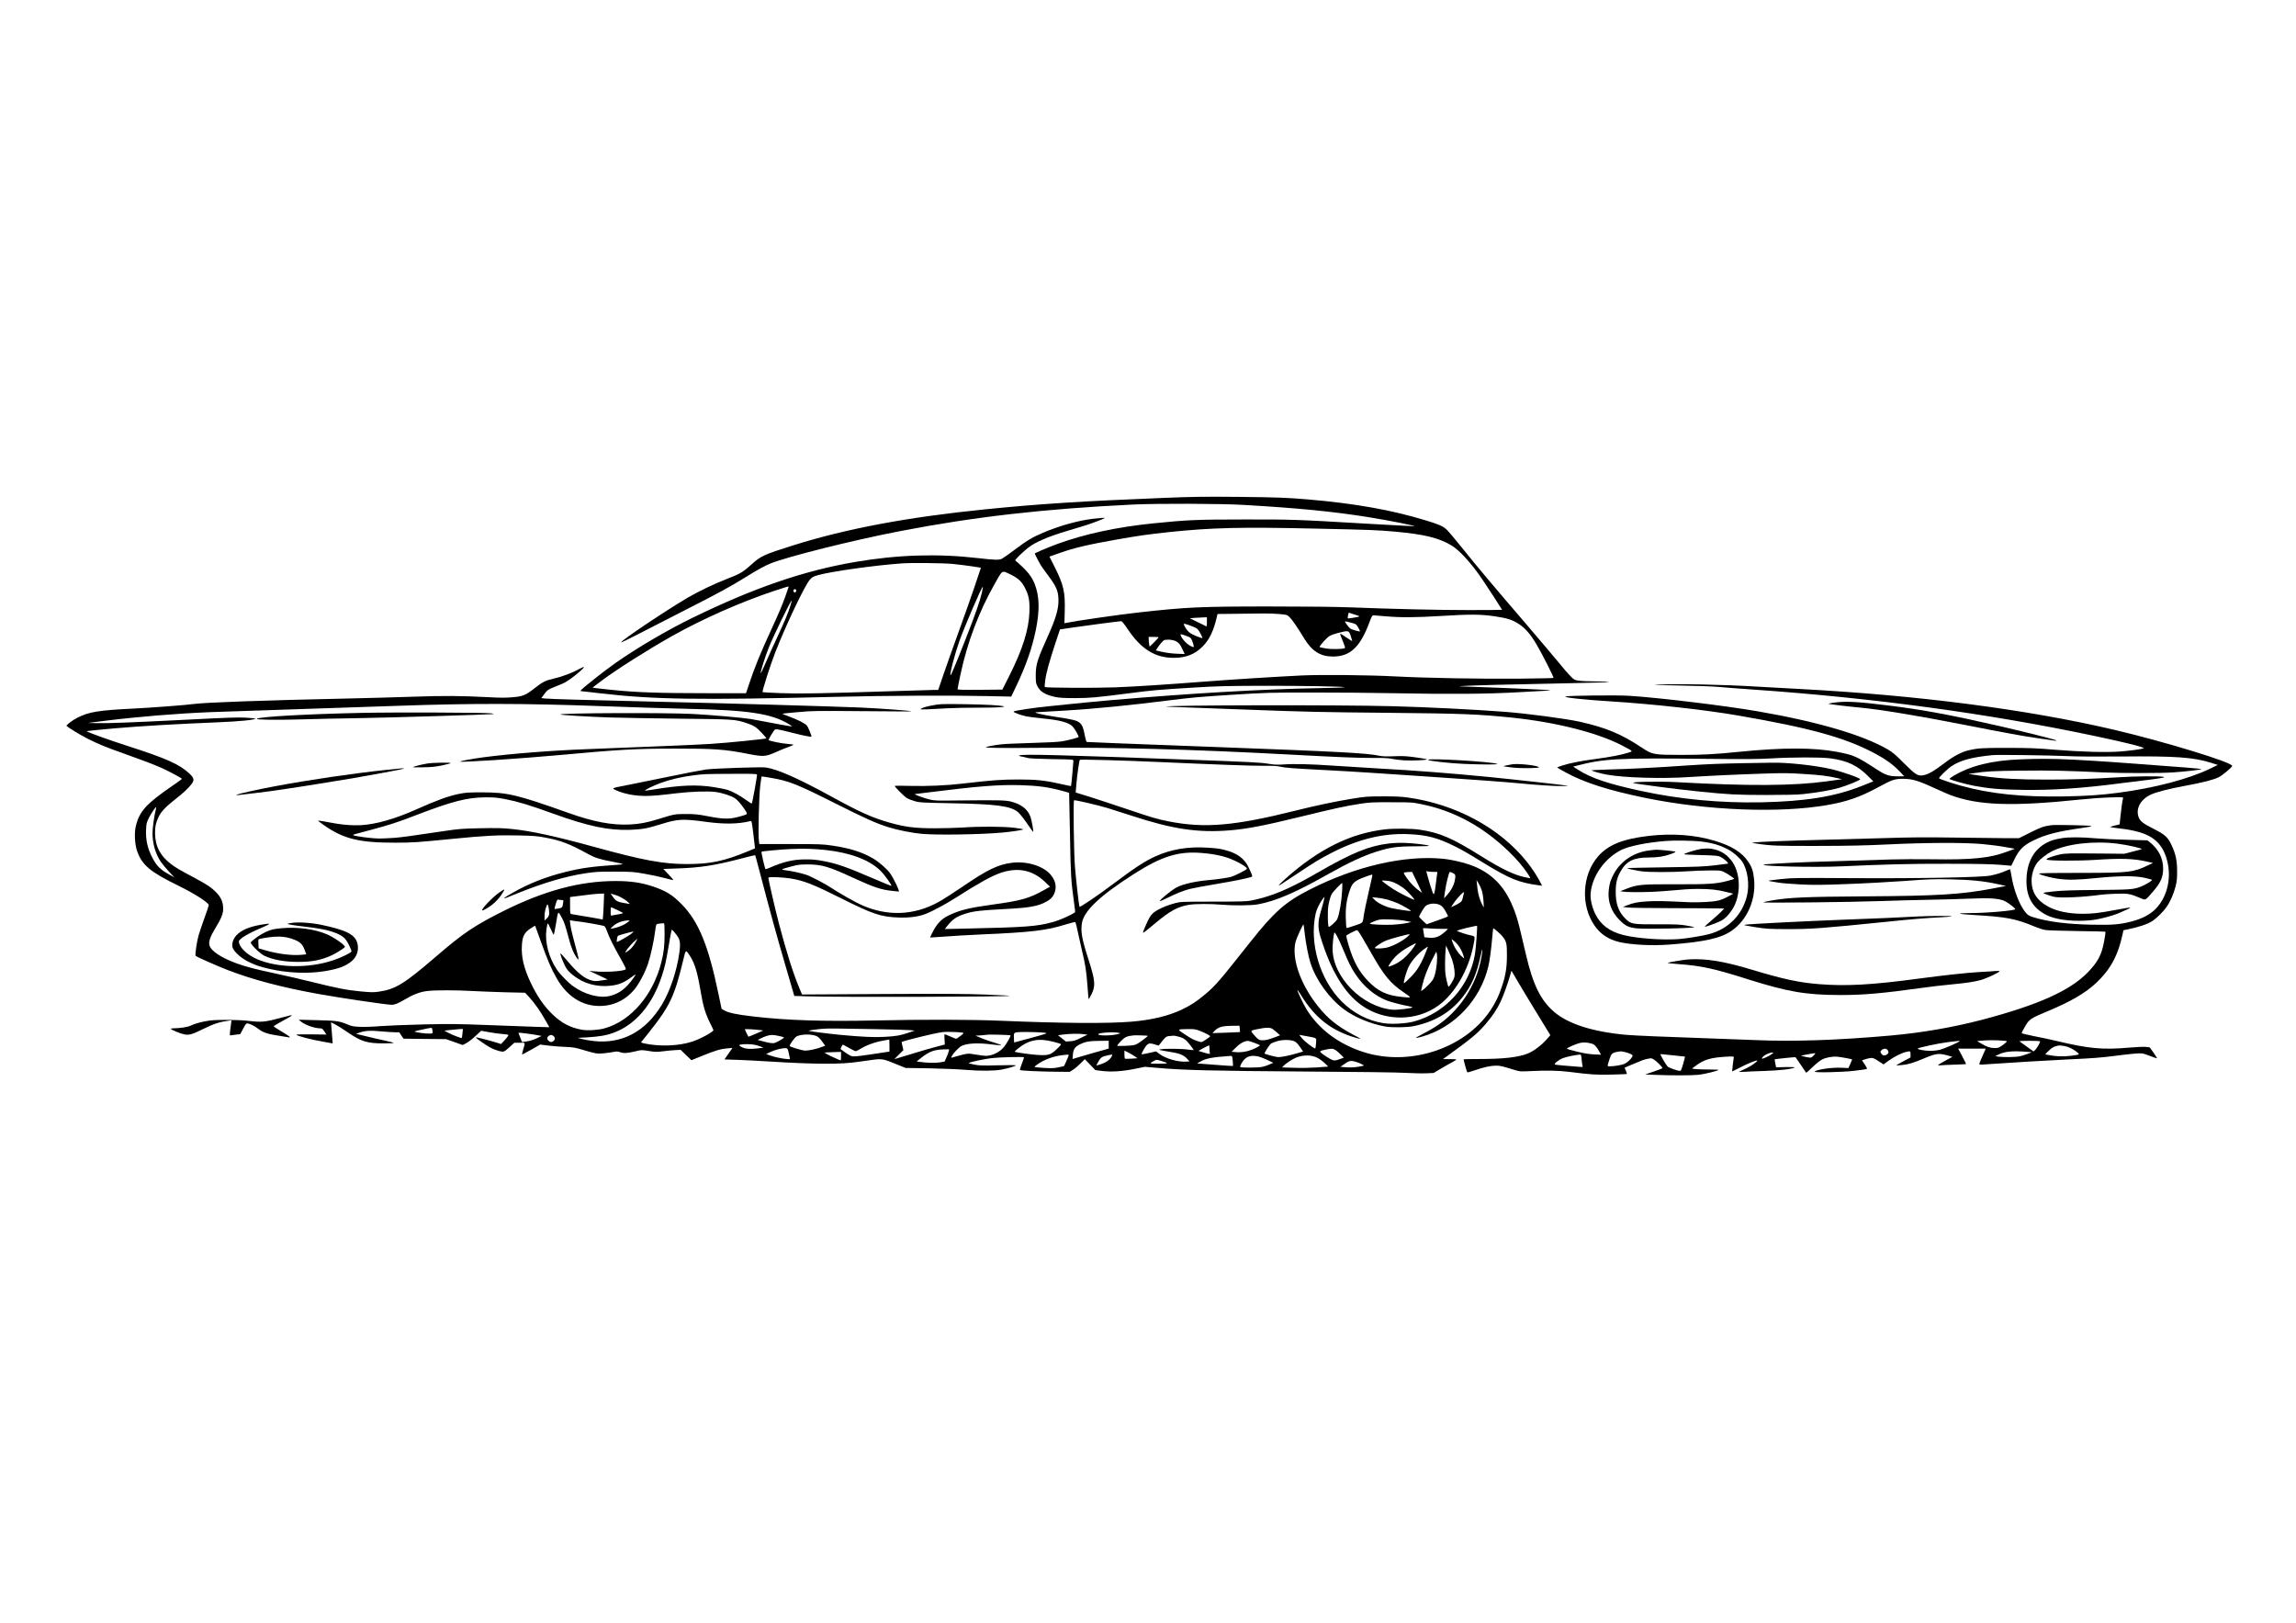 <?xml version="1.0" standalone="no"?>
<!DOCTYPE svg PUBLIC "-//W3C//DTD SVG 20010904//EN"
 "http://www.w3.org/TR/2001/REC-SVG-20010904/DTD/svg10.dtd">
<svg version="1.0" xmlns="http://www.w3.org/2000/svg"
 width="3508pt" height="2480pt" viewBox="0 0 3508 2480"
 preserveAspectRatio="xMidYMid meet">
<g transform="translate(0,2480) scale(0.1,-0.1)"
fill="#000000" stroke="none">
<path d="M17767 17193 c-1221 -48 -1890 -91 -2712 -174 -1180 -118 -2119 -294
-2935 -550 -451 -142 -494 -162 -637 -291 -126 -115 -176 -145 -369 -219 -195
-75 -443 -194 -607 -290 -355 -210 -1015 -653 -1017 -682 0 -5 105 45 233 111
127 66 457 235 732 375 521 265 706 366 938 510 174 109 293 174 382 210 267
106 1254 353 1967 491 1137 220 2213 343 3568 408 388 18 1344 15 1700 -6 825
-48 1353 -100 1894 -186 318 -51 756 -138 700 -139 -17 -1 -336 17 -710 38
-1106 65 -1147 66 -1889 65 -720 0 -869 -7 -1390 -60 -551 -56 -1043 -162
-1460 -314 -132 -48 -345 -139 -345 -146 0 -9 73 -150 98 -188 15 -23 59 -85
99 -138 138 -184 165 -250 165 -401 0 -123 -46 -278 -148 -504 -175 -388 -198
-460 -199 -623 0 -114 2 -129 25 -173 43 -85 120 -131 270 -164 68 -14 128
-18 305 -18 234 1 304 7 835 75 355 46 426 52 980 86 355 22 501 25 1015 27
629 2 1348 -11 1280 -23 -22 -4 -202 -10 -400 -13 -838 -15 -1917 -77 -3145
-182 -223 -20 -484 -44 -580 -55 -96 -10 -272 -29 -390 -40 -218 -21 -518 -66
-533 -80 -12 -11 107 -56 194 -74 41 -8 151 -22 244 -31 270 -26 400 -61 462
-122 29 -30 93 -139 93 -161 0 -10 -148 -49 -259 -68 -54 -9 -224 -18 -451
-24 -201 -6 -408 -14 -460 -20 -87 -8 -239 -36 -247 -44 -14 -13 213 -16 872
-10 1069 9 2285 -24 3725 -101 778 -42 1115 -56 1315 -54 168 1 238 -2 297
-15 43 -8 126 -19 185 -22 114 -7 343 3 343 15 0 4 -77 18 -171 31 -146 20
-194 22 -330 17 -121 -5 -177 -3 -228 8 -190 40 -622 63 -2421 130 -1576 59
-2035 77 -2046 80 -7 2 -19 45 -29 96 -21 119 -39 162 -80 198 -41 35 -105 51
-374 91 -193 29 -351 67 -286 69 17 1 218 12 447 26 439 26 985 80 1618 160
288 37 460 52 910 80 546 34 567 35 1270 35 393 0 931 -4 1195 -10 878 -17
1444 -13 1935 15 239 14 444 25 454 25 11 0 17 2 14 5 -6 6 -756 39 -1168 52
-243 7 -250 8 -140 14 137 9 731 24 1592 41 345 6 625 15 622 20 -3 4 -92 8
-197 8 -106 0 -223 5 -262 11 -67 9 -73 12 -128 67 -32 31 -111 122 -175 202
-65 79 -295 351 -512 605 -529 616 -728 852 -968 1151 -111 139 -221 268 -244
288 -59 51 -117 76 -308 134 -521 160 -1089 261 -1805 322 -320 27 -475 33
-1053 39 -541 5 -693 3 -1165 -16z m2313 -468 c866 -19 966 -23 1225 -46 452
-41 669 -93 868 -209 124 -73 309 -276 474 -520 81 -119 303 -461 303 -466 0
-2 -228 -4 -507 -4 -490 0 -1161 16 -1828 42 -196 8 -671 13 -1225 13 -1048 0
-1263 -10 -1990 -91 -319 -36 -945 -126 -1111 -160 l-26 -5 5 185 c8 290 -18
404 -153 672 l-81 161 160 56 c225 79 420 125 876 206 318 56 472 78 790 112
658 69 1096 79 2220 54z m620 -1314 c94 -31 96 -28 -39 -51 -34 -6 -65 -9 -67
-7 -7 7 8 87 15 87 4 0 45 -13 91 -29z m-1150 8 c113 -10 116 -11 153 -47 38
-36 122 -158 220 -320 121 -200 251 -282 442 -282 265 0 418 144 560 528 32
85 42 102 59 102 12 0 95 -7 186 -15 223 -20 462 -19 850 5 452 28 608 26 823
-6 194 -29 268 -54 368 -120 94 -62 174 -155 262 -303 84 -141 271 -510 263
-518 -3 -3 -243 -8 -533 -11 -579 -5 -1428 10 -1873 34 -414 22 -1136 29
-1442 15 -360 -17 -1149 -67 -1513 -96 -539 -42 -1030 -74 -1345 -86 -291 -11
-1054 -8 -1067 5 -3 3 0 49 7 103 14 112 60 278 157 573 l68 204 185 28 c214
31 721 98 750 98 13 0 42 -36 97 -117 205 -308 420 -443 706 -443 188 0 324
54 444 176 100 101 164 234 213 441 l12 53 286 3 c158 1 346 3 417 5 72 1 182
-3 245 -9z m-1110 -119 c0 -38 -2 -70 -5 -70 -3 0 -61 28 -130 63 l-126 62 73
6 c40 3 99 6 131 7 l57 2 0 -70z m2229 -20 c49 -14 57 -21 84 -68 16 -29 28
-55 25 -57 -6 -7 -121 25 -145 41 -20 12 -83 95 -83 108 0 7 49 -3 119 -24z
m-2528 -21 c19 -6 62 -22 95 -36 57 -23 64 -29 103 -96 22 -40 37 -73 31 -75
-5 -2 -49 13 -97 32 -93 38 -127 67 -171 145 -26 45 -21 49 39 30z m2496 -173
c12 -39 23 -73 23 -78 0 -4 -40 20 -90 54 -49 34 -92 60 -95 57 -2 -3 15 -52
40 -109 29 -70 40 -107 33 -111 -28 -17 -205 -20 -292 -5 -49 8 -91 18 -94 20
-10 11 110 147 151 169 23 14 78 34 122 45 172 44 172 44 202 -42z m-2510 -1
c62 -23 69 -29 85 -68 10 -23 21 -57 24 -75 7 -32 6 -32 -21 -22 -63 24 -135
91 -169 158 -21 41 -12 41 81 7z m-425 -20 c3 -3 -27 -37 -66 -75 l-71 -69 -7
37 c-4 20 -7 54 -7 75 l-1 37 73 0 c41 0 76 -2 79 -5z m236 -50 c61 -18 97
-58 135 -147 l27 -60 -118 5 c-66 2 -162 14 -220 27 l-102 23 16 26 c43 68 98
130 117 134 47 9 96 6 145 -8z"/>
<path d="M16695 16874 c-221 -26 -511 -107 -760 -213 -160 -68 -243 -117 -433
-260 -88 -66 -175 -127 -193 -136 -43 -23 -106 -21 -369 9 -615 71 -1227 52
-1879 -60 -782 -134 -1534 -392 -2474 -849 -377 -183 -844 -456 -1178 -690
-176 -122 -539 -411 -539 -427 0 -5 7 -8 17 -8 9 0 129 -13 267 -30 821 -97
1526 -107 3646 -55 716 18 1755 23 2273 11 l377 -8 70 146 c157 329 247 586
306 871 61 301 56 518 -17 702 -45 114 -106 192 -252 322 l-48 42 25 29 c30
36 127 125 181 167 108 83 310 169 590 252 116 34 245 73 287 87 91 28 288
104 288 110 0 6 -66 2 -185 -12z m-2140 -689 c83 -8 214 -25 291 -36 l141 -22
-87 -261 c-48 -144 -159 -459 -247 -701 -88 -242 -195 -545 -239 -672 l-79
-233 -65 0 c-36 0 -337 -9 -670 -20 -1049 -34 -1382 -40 -1675 -29 -148 6
-272 12 -274 15 -10 10 119 416 194 608 158 407 453 1026 527 1108 38 43 52
50 128 72 197 56 884 152 1280 179 149 11 640 5 775 -8z m890 -164 c115 -56
167 -106 219 -210 57 -113 70 -189 64 -367 -10 -262 -103 -561 -297 -948
l-116 -231 -343 -3 c-270 -2 -342 0 -342 10 0 7 22 117 49 243 101 470 277
937 509 1348 135 241 113 227 257 158z m-3395 -185 c0 -2 -20 -60 -45 -130
-53 -151 -99 -259 -215 -511 -175 -380 -261 -591 -349 -857 l-43 -128 -591 0
c-745 0 -1087 12 -1462 51 -159 17 -291 31 -292 33 -1 1 62 50 140 108 229
171 709 475 1084 686 451 254 1057 522 1558 687 181 60 215 70 215 61z m2951
-92 c-29 -129 -101 -335 -250 -714 -145 -370 -222 -553 -228 -546 -16 15 65
324 137 527 86 239 345 838 357 825 2 -2 -5 -43 -16 -92z m-2838 44 c6 -19 -3
-38 -18 -38 -18 0 -28 17 -21 35 7 18 33 20 39 3z m-88 -244 c-33 -108 -84
-230 -202 -484 -56 -118 -133 -291 -173 -383 -40 -92 -75 -166 -77 -164 -10
10 60 235 120 387 67 172 343 737 354 726 1 -1 -8 -38 -22 -82z"/>
<path d="M8823 14565 c-103 -53 -251 -107 -370 -134 -116 -26 -166 -51 -279
-140 -139 -111 -184 -130 -345 -143 -102 -9 -190 -9 -364 1 -423 22 -677 24
-1165 7 -261 -9 -684 -20 -940 -26 -1372 -30 -2223 -61 -2400 -85 -113 -16
-651 -57 -920 -70 -535 -26 -678 -50 -855 -138 -73 -36 -180 -117 -168 -127
36 -32 211 -139 318 -193 165 -83 274 -129 555 -228 309 -110 447 -163 570
-217 113 -50 320 -160 320 -171 0 -3 -62 -48 -138 -100 -411 -282 -513 -395
-568 -627 -24 -100 -14 -273 20 -373 76 -218 197 -320 646 -539 233 -114 449
-253 450 -290 0 -7 -29 -93 -64 -190 -35 -97 -77 -220 -92 -272 -27 -96 -57
-299 -45 -312 14 -16 330 -156 491 -218 387 -148 825 -264 1385 -365 345 -62
1042 -165 1119 -165 48 0 98 20 206 84 126 74 228 113 336 126 115 15 457 15
699 0 105 -6 327 -14 494 -19 l304 -7 55 -59 c101 -112 180 -225 277 -399 l38
-69 -229 7 c-126 4 -456 16 -734 27 -444 17 -560 18 -960 9 -250 -6 -546 -18
-657 -26 -116 -10 -250 -14 -315 -11 -100 4 -123 9 -198 40 -118 49 -166 55
-470 62 l-265 7 30 -26 c63 -53 208 -105 295 -106 31 0 39 -6 66 -48 l31 -47
-225 3 c-126 2 -228 0 -233 -5 -13 -13 233 -78 386 -103 66 -11 131 -23 144
-26 l24 -5 -7 93 c-4 51 -9 124 -13 161 l-6 69 64 -32 c35 -18 119 -70 186
-117 213 -146 301 -173 561 -173 86 0 152 4 146 8 -5 5 -67 21 -139 36 -71 15
-199 44 -283 65 l-153 37 51 18 c84 30 170 36 329 20 80 -7 176 -14 213 -14
l68 0 32 -49 33 -49 325 -4 325 -3 128 -45 127 -45 55 29 c30 15 93 64 140
109 l87 80 116 -21 c64 -12 155 -25 202 -28 47 -4 90 -9 97 -13 7 -4 -11 -31
-50 -74 l-62 -67 -65 21 c-111 35 -320 88 -320 80 0 -12 147 -114 220 -154 36
-20 95 -43 132 -53 79 -19 75 -20 175 70 l61 56 82 0 c94 0 87 14 51 -112 -11
-38 -16 -68 -12 -68 3 0 67 34 141 76 l134 76 126 -16 c69 -8 186 -18 260 -20
120 -5 150 -10 265 -45 203 -60 218 -63 326 -52 53 6 119 15 147 21 41 9 59 8
99 -5 55 -19 105 -16 238 15 84 21 88 21 196 4 98 -16 121 -17 217 -5 59 8
144 16 189 18 l82 5 82 -80 83 -79 165 67 c202 82 283 106 384 114 l78 7 -61
-88 -61 -88 208 -7 c114 -4 323 -15 463 -24 716 -45 1122 -46 1385 -4 66 10
168 24 226 31 128 15 149 11 344 -69 l140 -57 360 -6 c198 -4 455 -14 570 -24
215 -18 423 -16 535 4 89 16 220 55 220 64 0 6 -110 7 -270 2 -238 -6 -281 -5
-365 11 -53 10 -90 21 -83 25 32 17 235 60 350 74 108 13 484 23 494 12 2 -2
-13 -45 -33 -95 -19 -51 -33 -96 -29 -99 9 -10 293 -23 536 -26 l225 -2 50 32
c28 18 79 61 114 97 l65 65 80 -83 81 -84 91 -12 c141 -19 321 -9 508 30 l158
32 187 -16 c386 -35 861 -47 2249 -56 839 -5 1438 -13 1560 -21 108 -6 246 -9
307 -6 l110 5 115 69 c63 37 141 82 173 98 31 17 57 33 57 38 0 4 -46 7 -102
7 l-102 0 40 28 c394 285 486 360 608 502 106 122 178 230 234 349 44 94 112
283 147 409 l18 62 101 -172 c55 -94 189 -316 297 -492 l196 -321 -60 -68
c-75 -85 -193 -174 -277 -209 -147 -61 -375 -87 -764 -87 -120 0 -220 -2 -223
-4 -5 -5 46 -189 56 -199 3 -4 56 10 117 32 133 46 242 70 324 70 58 0 96 -9
280 -66 83 -25 88 -26 255 -17 239 11 419 8 570 -11 350 -44 416 -48 653 -43
128 3 235 7 238 9 2 3 -4 26 -15 51 l-20 45 117 50 c166 70 177 74 240 87 55
11 59 10 97 -16 42 -28 125 -112 125 -127 0 -4 -60 -28 -132 -52 l-133 -45
150 -6 c247 -10 556 -10 666 1 88 9 291 59 307 75 3 3 -66 5 -154 6 -87 0
-180 4 -206 7 l-47 7 57 43 c128 95 228 125 470 139 92 5 112 4 112 -8 0 -8
-7 -59 -15 -114 -7 -55 -12 -101 -11 -103 2 -1 59 27 127 62 116 60 246 112
256 103 10 -11 -89 -82 -162 -116 -44 -21 -91 -43 -105 -49 -21 -10 -12 -11
55 -7 44 3 193 10 330 14 237 8 416 29 455 53 9 5 -42 8 -135 6 l-149 -3 -12
60 c-7 33 -12 61 -11 61 5 5 317 37 320 33 2 -2 39 -56 82 -119 43 -63 80
-117 81 -119 2 -2 46 37 98 87 51 50 116 102 143 115 65 33 163 51 241 43 57
-6 213 -35 220 -41 1 -1 -11 -31 -27 -67 l-30 -65 -108 5 c-150 6 -372 -26
-408 -59 -20 -19 412 -10 605 12 102 12 189 25 194 29 4 5 -11 36 -33 69 l-42
61 28 11 c15 5 49 15 76 21 57 12 70 8 163 -53 l62 -40 78 57 c86 62 196 117
265 133 68 16 69 16 69 -36 l0 -48 -111 -59 c-60 -32 -109 -60 -107 -61 2 -2
44 0 93 5 99 10 166 31 355 110 154 65 208 72 327 38 l83 -23 -110 -60 c-61
-33 -110 -63 -110 -67 0 -4 15 -5 33 -3 17 2 113 7 211 10 99 3 181 7 184 9 2
3 -24 56 -58 120 l-62 116 211 0 210 0 -49 -112 c-28 -62 -50 -117 -50 -123 0
-8 18 -10 53 -8 433 30 1033 66 1302 78 375 17 507 27 730 56 237 30 357 41
400 36 22 -2 82 -21 133 -42 51 -20 95 -35 98 -33 2 3 -22 41 -53 86 l-58 81
-55 7 c-32 4 -137 0 -250 -10 -418 -36 -614 -18 -1110 99 -85 21 -243 54 -350
75 -127 25 -194 42 -192 49 1 7 24 51 52 99 62 110 86 126 330 227 366 152
589 282 757 439 219 207 334 419 404 748 l12 57 56 11 c180 36 316 82 390 132
67 45 166 144 213 212 58 84 111 206 138 316 19 77 24 121 23 230 0 166 -23
270 -88 405 -56 117 -97 154 -264 239 -165 84 -207 116 -232 172 -54 127 16
271 170 349 81 41 277 92 536 140 266 49 432 91 511 130 58 28 209 154 209
174 0 55 -1034 371 -1804 552 -1332 312 -3000 528 -4816 624 -258 14 -544 30
-635 35 -522 32 -1201 46 -1520 31 -103 -5 -29 -8 310 -13 257 -4 517 -14 615
-22 94 -9 334 -27 535 -41 1828 -127 3579 -364 5200 -706 509 -107 796 -180
760 -192 -38 -14 -220 -38 -360 -48 -214 -16 -594 -5 -995 27 -281 24 -388 28
-720 28 -396 1 -456 -3 -615 -41 -90 -22 -217 -89 -335 -179 -192 -145 -268
-188 -354 -200 -73 -9 -113 17 -285 190 -127 128 -166 161 -246 208 -382 222
-1077 425 -1990 582 -507 87 -1515 209 -1960 236 -187 12 -917 4 -969 -10 -53
-14 277 -50 684 -75 643 -40 1447 -129 1950 -216 1105 -191 1635 -338 2079
-574 194 -103 302 -184 420 -312 l39 -43 -102 0 c-127 0 -179 17 -310 101
-324 210 -351 221 -616 273 -347 66 -830 67 -1485 1 -389 -39 -561 -48 -895
-48 -424 1 -439 3 -605 114 -312 207 -544 303 -945 393 -214 47 -793 124
-1140 151 -475 36 -1189 72 -1720 86 -803 22 -3478 17 -3453 -6 2 -1 156 -8
343 -14 187 -7 567 -20 845 -31 963 -36 1140 -40 2195 -50 1137 -11 1375 -20
1900 -74 672 -70 1311 -232 1681 -427 173 -91 167 -83 92 -108 -93 -31 -278
-67 -498 -96 -229 -30 -404 -65 -512 -101 -43 -14 -78 -27 -78 -29 0 -2 57
-35 128 -74 289 -158 648 -273 1219 -391 941 -193 2051 -237 2783 -109 302 53
498 121 780 274 207 112 249 127 375 127 144 0 238 -29 530 -164 71 -33 157
-70 190 -83 428 -161 947 -179 2000 -69 132 14 332 28 444 31 196 6 203 5 198
-13 -10 -36 -29 -166 -40 -281 l-12 -117 -68 -17 c-38 -9 -71 -19 -74 -22 -2
-3 22 -8 54 -12 269 -30 414 -64 534 -126 129 -67 213 -170 263 -320 96 -288
30 -606 -164 -800 -86 -85 -207 -147 -371 -189 -179 -45 -287 -53 -598 -47
-369 7 -664 44 -888 112 -72 22 -87 31 -123 73 -94 109 -186 349 -221 580 -7
45 -16 82 -19 82 -4 0 -32 -11 -63 -24 -64 -29 -145 -54 -237 -73 -132 -27
-1091 -45 -2091 -39 -869 5 -927 5 -1105 -14 -103 -11 -190 -22 -192 -24 -2
-3 11 -7 29 -10 19 -3 74 -13 124 -21 49 -8 200 -20 335 -27 208 -10 316 -9
710 6 256 9 652 31 880 47 371 28 444 30 695 25 311 -6 519 -27 727 -73 l126
-28 -196 -38 c-480 -92 -841 -114 -1967 -121 -887 -6 -1140 -17 -1393 -59 -78
-13 -145 -27 -150 -32 -11 -12 1336 2 1788 19 223 8 565 17 760 20 195 4 465
11 600 17 303 14 450 4 536 -35 54 -25 164 -109 164 -125 0 -23 -442 -61 -715
-61 -79 0 -135 -4 -130 -9 6 -4 102 -14 215 -20 499 -29 638 -56 930 -178 52
-22 124 -45 160 -51 36 -6 256 -13 489 -16 233 -3 426 -8 428 -10 7 -7 -15
-141 -38 -236 -36 -143 -96 -245 -224 -379 -270 -283 -762 -504 -1620 -730
-444 -116 -923 -199 -1395 -241 -811 -72 -1488 -95 -2065 -70 -126 5 -430 16
-675 25 -683 23 -1173 44 -1300 55 -510 45 -892 167 -1106 352 -205 177 -322
414 -429 873 -91 393 -117 496 -146 585 -125 382 -305 605 -602 745 -124 59
-357 119 -517 135 -592 58 -1339 -114 -2040 -471 -371 -188 -546 -343 -913
-808 -470 -594 -530 -663 -688 -795 -126 -106 -219 -167 -355 -231 -207 -98
-464 -159 -774 -184 -357 -30 -1076 -24 -2000 15 -432 18 -1168 20 -1905 4
-792 -17 -1350 1 -1860 60 -267 31 -384 56 -449 94 l-41 24 -49 233 c-153 736
-302 1099 -558 1361 -143 146 -239 206 -439 274 -180 60 -343 84 -574 84 -544
0 -1091 -147 -1724 -464 -438 -220 -605 -333 -1021 -691 -490 -421 -618 -499
-877 -536 -79 -11 -116 -10 -275 5 -211 20 -363 50 -749 146 -152 38 -395 94
-540 125 -316 67 -457 104 -604 157 -242 89 -397 193 -416 281 -12 53 16 134
85 246 97 159 126 230 126 305 0 100 -31 175 -103 249 -78 80 -142 123 -347
232 -209 111 -267 145 -335 195 -174 129 -255 280 -256 480 -1 99 12 161 53
247 38 81 105 153 247 265 134 105 197 163 252 232 52 64 47 98 -23 164 -155
146 -353 234 -953 427 -293 95 -579 197 -620 223 -5 4 184 23 420 44 430 37
932 66 1588 93 324 13 567 37 567 56 0 4 -66 10 -147 15 -117 6 -299 0 -873
-30 -887 -45 -1224 -58 -1400 -54 l-135 3 260 33 c500 62 1092 111 1610 132
138 5 669 24 1180 40 512 16 1274 42 1695 57 1121 39 1914 38 3090 -5 476 -18
1081 -36 1345 -42 898 -18 1265 -73 1520 -229 63 -38 67 -41 35 -37 -107 17
-182 30 -340 61 -96 19 -218 41 -270 50 -140 22 -598 62 -885 77 -419 22
-2046 15 -2022 -8 9 -9 420 -34 742 -45 187 -6 678 -14 1090 -19 811 -8 837
-10 1008 -66 113 -37 158 -66 237 -152 38 -42 70 -78 70 -82 0 -9 -602 -70
-850 -85 -129 -8 -413 -22 -630 -30 -217 -8 -498 -20 -625 -25 -126 -6 -405
-17 -620 -25 -548 -20 -1176 -69 -1600 -125 -168 -22 -343 -55 -353 -65 -16
-17 922 45 1513 99 908 84 1170 99 1765 99 598 1 768 -11 1115 -80 236 -46
271 -44 425 24 63 29 149 64 190 78 41 15 79 31 83 35 5 4 -37 11 -92 15 -87
6 -273 44 -287 58 -5 5 43 90 79 140 18 27 23 28 66 22 25 -3 114 -24 198 -46
163 -42 304 -71 311 -64 7 7 -48 143 -70 170 -25 32 -139 90 -276 140 -56 21
-101 39 -99 41 1 2 108 13 237 24 225 21 267 21 990 15 415 -4 753 -5 750 -2
-8 9 -510 45 -775 57 -404 17 -2179 69 -3105 89 -1081 25 -1645 41 -1722 49
l-57 7 46 62 c41 55 54 66 119 93 41 16 108 44 149 61 73 30 162 93 278 194
53 46 68 66 50 64 -5 0 -45 -20 -90 -44z m22737 -1315 c164 -8 442 -10 845 -7
834 8 1105 -11 1377 -96 l103 -33 -120 -58 c-329 -159 -850 -295 -1399 -367
-280 -36 -479 -49 -826 -56 -647 -11 -1131 39 -1580 164 -138 38 -321 100
-333 112 -10 10 124 143 191 187 133 89 316 138 627 168 79 8 875 -3 1115 -14z
m-3597 -35 c263 -35 419 -109 585 -278 l74 -74 -179 -71 c-405 -162 -861 -235
-1533 -249 -627 -12 -1246 46 -1833 173 -502 108 -763 195 -962 322 l-79 50
40 11 c432 113 631 123 2014 108 572 -6 763 -5 955 6 330 20 780 21 918 2z
m-25583 -786 c-22 -78 -50 -280 -50 -355 0 -162 46 -320 128 -441 23 -33 79
-101 124 -149 l83 -88 -70 39 c-142 77 -193 127 -259 246 -80 148 -112 283
-104 449 4 90 9 107 41 172 37 73 105 173 112 166 3 -2 0 -20 -5 -39z m19527
-949 l54 0 -5 -42 c-43 -338 -43 -338 -77 -242 -16 43 -42 128 -58 188 l-30
108 31 -6 c17 -3 55 -6 85 -6z m-255 -160 l76 -160 -41 29 c-66 46 -150 133
-200 207 -44 67 -45 69 -24 76 12 3 42 6 67 7 l45 1 77 -160z m543 144 c43
-20 48 -34 34 -108 -13 -76 -56 -158 -118 -227 l-48 -53 13 94 c16 120 63 310
76 310 6 0 25 -7 43 -16z m-1230 -56 c-4 -18 -31 -139 -61 -268 -29 -129 -58
-266 -64 -305 -21 -147 -5 -127 -141 -175 -66 -23 -123 -39 -126 -36 -4 3 -8
72 -11 153 -5 164 12 280 64 431 29 82 56 115 129 154 36 19 188 75 208 77 5
1 6 -14 2 -31z m370 -107 c45 -23 106 -63 140 -94 64 -58 140 -145 133 -152
-7 -7 -240 110 -318 160 -66 43 -146 101 -175 128 -6 6 19 7 65 3 58 -5 93
-15 155 -45z m1304 -101 c13 -42 23 -103 27 -165 l5 -100 -27 50 c-32 60 -60
155 -69 232 -3 32 -8 76 -11 98 l-5 40 29 -45 c16 -25 39 -74 51 -110z m-2133
-7 c-11 -180 -39 -345 -74 -434 -12 -29 -109 -119 -129 -119 -13 0 -18 108
-14 265 2 65 32 188 57 237 16 30 147 168 160 168 4 0 4 -53 0 -117z m1861
-35 c-2 -7 -10 -39 -17 -71 -12 -53 -17 -60 -61 -87 -27 -16 -64 -36 -84 -44
l-35 -15 41 62 c62 92 176 205 156 155z m-13142 -155 c-3 -82 -8 -171 -11
-199 l-5 -51 -72 13 c-40 8 -142 26 -227 39 -85 14 -165 28 -177 30 -22 5 -23
9 -23 133 l0 128 173 22 c167 22 217 27 305 30 l42 2 -5 -147z m220 109 c50
-20 134 -73 159 -101 l19 -21 -34 5 c-159 26 -178 35 -229 110 l-30 43 38 -10
c20 -6 55 -17 77 -26z m10784 -55 c-4 -24 -24 -100 -45 -168 -51 -173 -52
-262 -5 -414 156 -506 363 -848 626 -1034 348 -248 840 -248 1177 1 248 183
451 532 528 906 30 151 31 148 -37 162 -57 11 -186 53 -211 68 -7 5 51 23 144
46 86 20 159 35 161 32 8 -8 -17 -350 -32 -436 -85 -492 -450 -893 -930 -1025
-123 -33 -346 -46 -472 -25 -233 37 -456 153 -632 329 -335 333 -500 891 -399
1346 12 58 57 151 101 213 17 23 31 42 32 42 2 0 -1 -20 -6 -43z m971 -1 c47
-13 119 -39 160 -57 74 -33 204 -109 197 -115 -6 -7 -235 27 -310 46 -94 23
-202 78 -248 127 l-34 36 75 -7 c41 -4 113 -17 160 -30z m-12617 -6 c27 0 28
-2 22 -37 -13 -82 -11 -79 -72 -92 -31 -6 -58 -9 -60 -7 -2 2 6 36 18 76 19
64 24 71 43 66 11 -3 34 -6 49 -6z m13420 -76 c28 -14 49 -37 82 -93 25 -41
42 -78 37 -82 -4 -3 -78 -32 -166 -63 l-159 -56 -56 52 c-31 29 -57 58 -59 63
-1 6 20 46 47 91 45 73 54 82 98 97 56 20 123 16 176 -9z m-13615 -77 c9 -72
1 -99 -47 -141 l-21 -19 0 59 c0 58 10 112 32 167 15 38 24 21 36 -66z m1044
1 c49 -23 88 -44 88 -48 0 -3 -35 -12 -77 -19 -43 -7 -86 -15 -95 -17 -16 -5
-18 3 -18 60 0 36 3 66 7 66 4 0 47 -19 95 -42z m-842 -129 c32 -61 51 -117
100 -303 37 -140 69 -220 116 -290 41 -61 43 -47 10 79 -13 50 -40 150 -59
223 -20 73 -39 162 -43 198 l-7 66 29 -5 c16 -4 72 -11 124 -17 83 -10 325
-53 371 -66 10 -3 28 -36 44 -82 36 -98 103 -234 212 -424 63 -112 82 -153 72
-158 -48 -30 -325 -46 -489 -28 l-65 7 55 -27 c30 -15 93 -45 140 -66 l85 -40
-94 -14 c-78 -12 -104 -13 -145 -2 -116 29 -223 115 -388 313 -50 59 -93 106
-96 103 -6 -7 33 -116 65 -181 38 -75 61 -101 143 -164 149 -116 348 -171 546
-151 133 13 208 42 329 130 79 57 80 57 34 -10 -115 -163 -219 -241 -365 -276
-158 -37 -379 22 -558 150 -69 49 -196 178 -243 247 -126 183 -190 420 -165
615 7 48 15 91 20 96 4 4 25 -33 46 -82 22 -50 42 -90 46 -90 4 0 20 79 36
175 32 199 28 196 94 74z m12885 -37 l90 -18 -80 -17 c-44 -10 -138 -21 -210
-24 -139 -6 -345 4 -345 17 0 10 92 49 143 60 62 13 299 3 402 -18z m-11855 3
c0 -2 -24 -20 -52 -40 -51 -34 -137 -67 -208 -79 l-34 -6 29 31 c36 38 95 70
155 85 47 12 110 17 110 9z m534 -206 c0 -179 -12 -282 -50 -431 -125 -499
-463 -893 -864 -1007 -96 -28 -266 -38 -352 -22 -180 34 -305 100 -447 235
-129 124 -239 284 -334 486 -104 220 -145 396 -133 572 9 150 42 203 174 280
l28 17 84 -232 c107 -299 162 -427 246 -573 178 -313 453 -461 765 -414 158
24 299 103 412 232 74 85 170 263 217 403 42 125 91 349 111 508 11 85 15 98
33 102 28 6 89 12 101 10 6 -1 10 -64 9 -166z m9781 7 c17 -151 55 -345 87
-446 82 -257 283 -538 507 -706 165 -123 405 -224 631 -265 107 -19 335 -17
440 5 312 64 557 207 737 431 146 181 225 361 288 658 27 126 33 100 9 -38
-74 -430 -344 -835 -708 -1064 -55 -35 -144 -85 -199 -112 -54 -28 -97 -53
-94 -56 3 -2 47 7 99 22 492 141 886 560 1008 1071 21 90 43 250 60 449 7 72
13 131 15 133 6 6 105 -80 139 -121 63 -77 71 -111 70 -297 -1 -187 -21 -309
-79 -477 -43 -128 -76 -200 -138 -303 -371 -619 -1244 -925 -1972 -693 -381
122 -682 347 -872 652 -47 76 -148 289 -140 297 2 3 28 -35 58 -83 198 -323
438 -519 772 -628 120 -39 163 -45 102 -14 -273 140 -417 245 -557 404 -308
351 -472 782 -403 1059 15 57 113 271 121 263 2 -2 11 -65 19 -141z m2088 74
l100 0 -19 -21 c-10 -12 -44 -40 -74 -62 -62 -46 -122 -61 -212 -51 l-56 6 -7
51 c-4 29 -9 61 -12 71 -5 18 -1 19 87 13 51 -4 138 -7 193 -7z m-11686 -93
c54 -69 62 -121 44 -262 -38 -283 -142 -594 -268 -803 -249 -411 -608 -603
-1038 -556 -60 6 -141 20 -180 30 l-70 19 140 7 c77 4 183 15 235 24 418 70
748 402 915 923 44 136 57 192 100 441 48 281 44 263 62 248 8 -6 35 -38 60
-71z m10471 -29 c33 -57 97 -168 143 -248 200 -351 291 -461 499 -602 125 -86
127 -83 -32 -68 -232 23 -365 86 -519 247 -106 111 -175 220 -238 378 -36 90
-91 277 -91 310 0 11 142 84 166 85 7 0 39 -46 72 -102z m-11176 37 c-52 -38
-190 -115 -207 -115 -7 0 6 83 15 93 7 8 210 64 239 66 7 1 -14 -19 -47 -44z
m10894 -240 c82 -198 112 -258 180 -362 124 -191 304 -342 494 -412 64 -23
225 -65 323 -82 40 -8 63 -16 55 -20 -31 -17 -235 -40 -303 -34 -464 42 -915
501 -915 932 0 77 14 207 26 243 8 23 65 -85 140 -265z m1004 230 c-53 -64
-226 -162 -335 -190 -60 -15 -176 -21 -188 -8 -12 11 106 89 178 117 55 22
311 92 349 95 5 1 3 -6 -4 -14z m-11806 -87 c-33 -64 -74 -116 -116 -147 -23
-17 -46 -31 -51 -31 -16 0 65 104 122 157 31 29 57 52 59 53 1 0 -5 -15 -14
-32z m12550 -62 c36 -43 79 -128 90 -180 l7 -29 -32 27 c-63 53 -128 157 -154
245 l-7 24 31 -22 c17 -12 46 -41 65 -65z m-672 -33 c-90 -132 -204 -231 -323
-279 -33 -14 -63 -23 -65 -21 -8 7 59 103 104 150 26 27 74 67 107 90 60 42
193 116 208 117 4 0 -10 -26 -31 -57z m588 -205 c30 -91 44 -206 31 -254 -13
-49 -81 -158 -91 -147 -8 8 -34 117 -45 188 -9 51 -8 257 1 360 l7 80 38 -82
c21 -45 47 -110 59 -145z m-390 163 c-87 -220 -140 -311 -251 -423 -48 -49
-91 -88 -97 -88 -16 0 33 175 73 256 40 81 134 189 226 259 34 25 63 45 65 45
2 0 -5 -22 -16 -49z m-11259 -93 c71 -110 112 -242 155 -493 48 -284 76 -381
163 -554 23 -44 41 -85 41 -89 0 -26 -202 -135 -325 -175 -204 -67 -497 -78
-733 -27 -48 11 -52 14 -39 28 7 10 59 73 114 142 318 399 390 551 524 1112
37 155 36 154 100 56z m11411 -124 c-6 -62 -21 -143 -34 -181 -19 -57 -34 -79
-93 -139 -38 -39 -80 -76 -91 -82 l-22 -11 19 86 c27 118 80 257 152 396 l62
119 9 -38 c6 -24 5 -80 -2 -150z m-3010 -991 c3 -27 4 -49 4 -50 -1 -1 -96 -5
-211 -9 l-210 -7 25 27 c61 66 117 83 281 85 l107 1 4 -47z m-12338 -5 c3 -13
6 -33 6 -45 0 -21 -4 -23 -57 -23 -56 0 -161 13 -213 27 -18 4 11 14 105 33
162 35 152 34 159 8z m12837 4 c14 -9 46 -35 72 -58 l45 -40 -71 -27 c-104
-40 -166 -54 -214 -49 -37 3 -50 12 -93 59 -81 89 -81 87 8 106 147 32 216 34
253 9z m-6131 -3 c300 -5 572 -13 605 -17 l60 -7 -95 -32 c-124 -42 -185 -53
-365 -63 -163 -9 -334 -1 -670 30 -199 19 -484 56 -492 63 -4 4 143 25 212 30
82 7 214 6 745 -4z m-6244 -66 c-4 -37 -8 -69 -10 -70 -6 -7 -152 49 -207 79
l-60 33 98 11 c54 6 118 12 142 13 l44 1 -7 -67z m4552 50 l44 -6 -113 -49
c-61 -27 -113 -47 -114 -46 -6 7 -55 108 -55 114 0 6 158 -2 238 -13z m6708
-9 c79 -29 164 -74 164 -85 0 -10 -119 -89 -134 -89 -21 0 -103 28 -142 49
-22 11 -79 47 -128 80 -103 69 -104 67 70 70 87 1 111 -3 170 -25z m-3618 -30
c21 -6 18 -10 -34 -50 -31 -24 -60 -44 -65 -44 -4 0 -44 16 -88 35 -43 19 -83
35 -88 35 -4 0 -5 -35 -2 -77 3 -43 5 -79 5 -80 -1 -1 -55 -15 -122 -32 -66
-17 -214 -59 -330 -95 -115 -35 -234 -71 -264 -80 l-55 -16 69 69 69 69 -15
61 c-9 34 -13 63 -9 65 16 10 303 83 461 118 165 35 183 37 310 33 74 -2 145
-7 158 -11z m1260 -2 c43 -7 31 -11 -214 -78 l-259 -70 -3 55 c-5 98 -4 100
91 104 96 5 318 -2 385 -11z m-7763 -35 l70 -13 -75 -36 c-46 -22 -104 -41
-149 -47 -40 -7 -75 -10 -76 -9 -3 5 -55 138 -55 141 0 5 206 -21 285 -36z
m8890 34 c29 -7 28 -7 -20 -20 -99 -25 -295 -26 -295 -1 0 24 233 39 315 21z
m-535 -20 l55 -7 -97 -48 c-80 -40 -110 -49 -165 -53 l-68 -4 -60 48 -60 48
85 11 c98 13 231 15 310 5z m-4090 -27 c31 -13 54 -34 90 -83 l48 -66 -61 -23
c-80 -29 -186 -52 -244 -52 -42 0 -218 52 -236 69 -12 12 75 134 106 149 71
34 218 37 297 6z m2969 10 c10 -9 -65 -141 -107 -187 -67 -76 -176 -127 -272
-127 -25 1 -94 9 -155 20 -108 18 -110 18 -193 -1 -46 -11 -94 -24 -105 -28
-12 -4 -35 -11 -50 -15 -28 -7 -28 -7 -13 22 24 46 106 131 145 152 86 43 249
52 468 24 67 -9 130 -14 140 -12 10 2 -33 18 -96 37 -63 18 -156 51 -205 71
l-91 38 90 6 c50 4 99 9 110 10 24 4 328 -5 334 -10z m-6978 -15 c26 -26 21
-59 -13 -78 -23 -13 -30 -13 -52 -1 -38 20 -45 58 -16 82 29 24 55 23 81 -3z
m3444 4 c41 -9 75 -19 75 -22 0 -9 -97 -67 -135 -81 -33 -13 -76 -8 -189 22
l-79 21 39 20 c60 32 135 56 176 56 21 1 71 -6 113 -16z m5632 3 c6 -4 -117
-98 -157 -120 -43 -24 -64 -27 -179 -33 -85 -4 -131 -3 -131 4 0 5 27 37 59
71 61 62 90 74 196 85 26 3 207 -3 212 -7z m2430 -6 c161 -31 146 -20 141
-106 -3 -41 -8 -77 -11 -80 -11 -11 -153 95 -200 150 -27 31 -46 56 -43 56 3
0 54 -9 113 -20z m-1963 -6 c82 -21 117 -46 182 -131 30 -39 54 -73 54 -75 0
-2 -42 2 -92 8 -100 14 -364 16 -413 4 l-30 -7 25 -6 c14 -4 79 -15 145 -26
145 -22 212 -49 262 -105 l38 -41 -45 -3 c-125 -10 -314 43 -412 115 l-54 41
-108 -24 c-60 -14 -111 -23 -113 -20 -9 8 60 127 85 147 30 23 50 24 120 2
l54 -17 20 24 c85 110 96 119 151 123 28 2 56 4 61 5 4 1 36 -5 70 -14z
m-4414 -137 l0 -92 -252 -38 c-283 -42 -306 -44 -351 -21 -28 14 -116 74 -141
95 -8 7 22 69 34 69 3 0 45 -23 94 -50 49 -28 94 -50 100 -50 6 0 37 16 70 35
102 62 228 107 366 130 41 7 76 13 78 14 1 1 2 -41 2 -92z m2508 57 c52 -13
100 -28 108 -32 12 -7 -2 -24 -59 -78 -94 -90 -124 -99 -285 -91 -106 6 -348
40 -358 50 -3 2 15 20 38 39 174 143 322 173 556 112z m3682 7 c23 -10 51 -40
83 -86 l47 -69 -77 -23 c-114 -34 -251 -63 -300 -63 -34 0 -198 43 -211 55 -8
8 78 141 100 154 13 8 55 24 95 36 85 24 207 23 263 -4z m10808 12 c79 -6 82
-7 66 -24 -9 -10 -40 -35 -69 -55 -48 -32 -60 -36 -115 -35 -65 1 -117 19
-208 74 l-54 32 59 6 c87 9 228 10 321 2z m-13648 -63 l0 -59 -52 -15 c-29 -8
-109 -31 -178 -50 -69 -19 -169 -48 -224 -65 l-99 -30 5 63 c7 86 30 121 103
159 84 43 149 55 308 56 l137 1 0 -60z m2224 29 c48 -17 86 -34 86 -37 0 -10
-57 -42 -125 -69 -74 -30 -171 -45 -248 -36 l-59 6 49 49 c71 73 136 112 200
117 7 1 50 -13 97 -30z m10776 25 c0 -12 -230 -113 -295 -130 -38 -10 -106
-18 -150 -18 -76 -1 -195 20 -195 34 0 14 325 83 466 100 187 22 174 21 174
14z m1230 -4 c0 -21 -49 -105 -74 -129 l-25 -24 -103 73 c-57 40 -107 77 -112
81 -6 5 62 9 152 9 105 0 162 -4 162 -10z m-6856 -32 c46 -11 79 -45 119 -119
l29 -52 -109 5 c-77 4 -152 16 -260 43 -84 20 -153 40 -153 44 0 13 141 74
200 88 56 12 103 10 174 -9z m-12783 -19 c29 -6 71 -19 93 -28 l40 -17 -105
-12 c-130 -14 -203 -2 -258 42 -11 9 -9 12 10 17 39 11 164 10 220 -2z m6949
-63 c0 -30 3 -61 6 -69 4 -12 -12 -10 -83 10 -48 14 -89 26 -91 28 -3 3 150
84 161 85 4 0 7 -24 7 -54z m13061 44 c65 -13 122 -39 185 -87 57 -44 55 -45
-91 -63 -103 -14 -231 -9 -328 11 l-58 12 38 40 c64 66 107 88 184 96 9 0 40
-4 70 -9z m-19489 -110 c9 -41 17 -80 18 -86 0 -17 -184 12 -280 44 l-84 29
64 31 c67 33 182 62 235 59 28 -2 30 -5 47 -77z m8364 41 c21 -16 56 -47 77
-69 l39 -40 -44 -16 c-97 -35 -108 -35 -173 2 -33 18 -81 50 -108 70 -54 42
-52 46 46 67 95 20 119 18 163 -14z m8430 0 c16 -31 8 -48 -27 -67 -33 -16
-61 -7 -79 26 -14 25 -13 26 12 50 30 28 78 23 94 -9z m-14351 -13 c-4 -18
-19 -61 -35 -94 l-28 -62 -72 -12 c-69 -12 -217 -7 -315 9 l-39 6 72 57 c123
96 200 124 355 127 l69 1 -7 -32z m2845 -77 l39 -28 -91 -6 c-51 -3 -95 -4
-100 -1 -4 3 -8 32 -8 65 l0 59 61 -30 c33 -17 78 -44 99 -59z m7482 68 c29
-6 70 -20 91 -30 37 -19 37 -20 23 -48 -19 -36 -77 -87 -120 -105 -40 -17
-157 -36 -216 -36 -47 0 -46 -10 -7 114 24 76 40 92 108 105 62 12 62 12 121
0z m6138 3 l85 -7 -70 -27 c-38 -15 -97 -32 -129 -38 -67 -11 -247 -12 -316
-2 l-45 7 50 25 c97 47 208 58 425 42z m-18110 -67 c0 -36 -2 -65 -4 -65 -11
0 -166 70 -205 93 l-45 26 45 4 c24 2 81 4 127 5 l82 2 0 -65z m14214 27 c-41
-30 -144 -76 -144 -64 2 35 99 90 159 92 23 0 21 -3 -15 -28z m645 -18 c-31
-32 -38 -35 -74 -29 -22 3 -58 11 -80 17 l-40 11 90 17 c50 10 101 18 114 19
24 1 24 0 -10 -35z m-2120 1 c85 -8 155 -16 156 -17 1 -2 -11 -51 -28 -110
-22 -79 -35 -108 -46 -108 -38 0 -168 45 -192 67 -21 20 -109 169 -109 186 0
3 15 4 33 1 17 -2 101 -11 186 -19z m-9264 -7 c-4 -13 -20 -53 -37 -89 l-30
-66 -81 -18 c-64 -14 -105 -16 -201 -11 -67 4 -134 9 -149 12 -28 6 -28 6 25
44 101 72 245 125 378 140 108 12 102 13 95 -12z m659 -10 c-26 -51 -94 -96
-182 -122 l-52 -15 11 22 c45 87 64 108 114 122 46 13 81 20 113 24 9 1 8 -8
-4 -31z m7181 -35 c3 -38 9 -81 12 -96 l5 -28 -89 6 c-134 9 -316 26 -332 31
-27 9 47 70 117 98 56 22 194 51 264 55 13 1 18 -12 23 -66z m-4034 15 c31
-16 81 -52 110 -81 l54 -51 -170 -13 c-105 -7 -240 -10 -353 -6 l-183 6 23 25
c35 37 136 103 192 125 112 45 238 43 327 -5z m-1296 -44 c4 -41 5 -77 3 -79
-2 -2 -126 6 -275 18 l-273 21 58 32 c84 47 182 64 458 83 20 1 22 -6 29 -75z
m392 66 c26 -6 88 -30 137 -53 l90 -43 -61 -27 c-33 -15 -84 -32 -113 -37 -62
-12 -309 -13 -327 -2 -9 6 -4 21 17 59 58 101 131 130 257 103z m-1478 -70
c114 -34 108 -40 -44 -40 -150 0 -152 1 -67 46 34 18 32 18 111 -6z m2981 -16
c25 -8 61 -23 80 -34 35 -18 35 -18 10 -24 -93 -21 -164 -27 -247 -21 l-93 7
39 28 c96 70 117 74 211 44z"/>
<path d="M30865 13199 c-433 -16 -754 -96 -1018 -252 -37 -22 -64 -43 -60 -47
17 -17 248 -81 370 -104 228 -43 399 -58 743 -63 456 -7 928 25 1510 102 102
13 244 31 315 39 72 8 182 22 245 32 96 15 110 19 85 26 -49 13 -443 10 -695
-7 -370 -24 -706 -35 -1085 -35 -442 0 -700 14 -980 54 l-220 32 80 12 c195
29 287 34 735 39 445 5 664 0 1260 -28 263 -12 875 -12 1053 1 188 13 439 42
430 50 -5 4 -107 14 -228 24 -1741 133 -2004 146 -2540 125z"/>
<path d="M26585 13140 c-276 -5 -536 -15 -795 -33 -487 -34 -894 -55 -1223
-63 -142 -4 -254 -10 -250 -14 14 -12 143 -48 233 -64 267 -48 841 -65 1260
-37 300 19 740 40 1120 52 318 11 398 10 625 -5 261 -16 365 -29 511 -62 l79
-18 -240 -33 c-500 -69 -1192 -73 -2270 -13 -290 16 -749 7 -675 -13 59 -16
674 -96 970 -126 488 -50 592 -55 1050 -56 294 0 486 4 565 13 212 22 441 62
558 97 128 37 317 115 318 130 2 19 -275 116 -441 155 -250 58 -678 104 -913
98 -40 -1 -256 -5 -482 -8z"/>
<path d="M28023 14066 c-45 -6 -84 -14 -87 -17 -6 -5 285 -41 484 -59 285 -26
884 -124 1550 -255 686 -135 963 -185 1180 -215 124 -17 235 -33 248 -35 12
-3 22 -2 22 3 0 10 -503 136 -925 232 -667 153 -1110 235 -1584 295 -522 66
-705 76 -888 51z"/>
<path d="M14395 14043 c-123 -6 -298 -46 -330 -75 -6 -6 36 -7 110 -4 66 4
206 11 310 16 105 5 310 10 457 9 434 -1 534 20 196 41 -162 10 -631 18 -743
13z"/>
<path d="M5510 13909 c-839 -18 -1554 -59 -1585 -90 -15 -16 307 -20 636 -10
195 6 631 16 969 21 465 8 1898 52 2010 61 8 1 -5 6 -30 11 -58 13 -1517 18
-2000 7z"/>
<path d="M15580 13261 c-21 -7 -16 -10 35 -20 33 -7 78 -17 100 -23 22 -5 185
-12 363 -15 321 -5 322 -5 322 -27 0 -32 -32 -380 -36 -385 -1 -1 -63 11 -136
28 -260 59 -387 73 -668 73 -257 0 -422 -12 -845 -62 -254 -30 -549 -43 -812
-36 -128 4 -233 3 -233 -1 0 -15 145 -160 185 -185 22 -13 76 -35 120 -47 76
-22 106 -23 552 -32 691 -12 915 -42 1026 -135 34 -29 98 -111 176 -227 29
-43 55 -77 57 -74 7 7 -24 178 -40 224 -43 121 -141 198 -306 239 -82 20 -200
22 -840 15 -291 -4 -321 -3 -400 16 -84 20 -248 81 -221 82 7 1 120 14 250 31
727 91 1031 114 1361 105 256 -7 417 -28 614 -80 71 -19 130 -35 131 -37 1 -2
7 -286 13 -633 11 -639 16 -708 62 -1044 11 -80 19 -145 17 -146 -65 -48 -236
-123 -347 -153 -241 -66 -415 -78 -1325 -98 l-319 -7 34 44 c84 105 142 146
270 187 138 45 214 53 745 82 223 13 362 38 460 84 93 44 133 79 162 143 41
95 25 192 -49 284 -109 136 -359 216 -591 189 -216 -26 -377 -103 -766 -369
-135 -92 -297 -196 -360 -230 -378 -209 -788 -224 -1186 -43 -100 45 -357 192
-460 262 -78 53 -301 170 -371 194 -74 26 -229 60 -328 72 -74 8 -64 15 91 56
105 28 133 32 253 32 212 0 326 -33 695 -204 313 -144 425 -182 596 -200 52
-5 97 -10 101 -10 19 0 -80 207 -134 281 -48 66 -171 173 -258 224 -170 99
-353 157 -625 197 -150 22 -189 23 -637 23 l-477 0 -7 65 c-12 115 3 682 22
830 10 74 18 136 20 138 1 2 66 -8 145 -22 271 -46 396 -95 964 -381 487 -245
640 -313 835 -374 137 -43 366 -88 507 -100 235 -21 899 -10 1223 19 160 15
333 42 323 50 -4 4 -65 15 -136 24 -152 20 -536 22 -782 4 -88 -6 -279 -11
-425 -12 -308 0 -455 18 -693 85 -270 76 -449 156 -896 401 -506 277 -823 418
-1001 443 -72 10 -792 -14 -915 -31 -60 -8 -326 -59 -590 -114 -264 -54 -552
-112 -640 -130 -215 -41 -214 -41 -140 -74 121 -55 286 -86 450 -86 94 0 248
13 470 41 211 26 485 35 596 20 101 -13 240 -58 295 -95 41 -27 90 -81 141
-156 62 -93 64 -86 -29 -114 -187 -55 -261 -56 -538 -3 -141 27 -187 31 -320
31 -167 0 -176 -1 -410 -74 -183 -57 -297 -79 -449 -86 -272 -13 -552 40 -936
177 -794 282 -930 314 -1330 314 -197 0 -246 -4 -340 -23 -162 -32 -343 -98
-660 -240 -321 -143 -610 -225 -836 -238 -164 -8 -310 6 -586 60 -40 7 -73 11
-73 7 0 -3 40 -33 88 -67 303 -211 539 -269 1092 -268 277 1 318 4 880 59 497
49 674 58 990 52 239 -5 293 -9 415 -32 247 -46 374 -95 660 -252 105 -58 177
-81 375 -118 80 -15 149 -31 153 -35 5 -4 -43 -11 -105 -14 -344 -22 -533 -48
-768 -107 -302 -75 -562 -178 -807 -318 -137 -77 -169 -105 -85 -72 26 10 106
42 177 71 389 156 715 251 1010 297 165 25 203 27 455 27 262 -1 284 -2 455
-32 99 -17 238 -47 310 -66 71 -20 131 -33 134 -31 2 3 -32 42 -75 87 l-79 83
200 7 c372 12 593 47 1030 162 93 25 171 43 173 41 2 -2 28 -97 58 -212 176
-672 269 -1010 397 -1448 l143 -490 190 -6 c464 -15 3116 -8 3100 8 -2 3 -172
11 -378 19 -302 12 -603 13 -1584 8 l-1210 -7 -42 100 c-97 233 -196 550 -312
988 -57 219 -160 665 -160 696 0 16 207 9 336 -11 205 -33 347 -89 769 -300
490 -246 608 -286 881 -297 162 -6 300 11 412 53 98 37 308 149 457 244 348
222 550 335 685 382 266 93 492 49 683 -132 l80 -76 -89 -50 c-228 -129 -349
-163 -793 -224 -354 -49 -493 -83 -660 -162 -122 -58 -190 -131 -263 -281 -15
-31 -28 -59 -28 -60 0 -1 96 5 213 14 116 10 379 25 582 34 745 32 983 60
1271 150 81 25 151 42 155 38 4 -4 19 -66 34 -138 15 -71 44 -202 65 -291 54
-224 67 -310 85 -543 8 -112 16 -205 18 -207 1 -2 20 31 42 73 67 133 60 211
-47 543 -98 304 -118 417 -98 545 30 190 275 421 798 755 419 267 674 347
1023 320 164 -12 306 -39 411 -76 145 -52 307 -147 288 -169 -15 -19 -186
-105 -237 -120 -52 -15 -224 -40 -343 -50 -200 -17 -393 -60 -489 -110 -78
-40 -272 -198 -259 -210 3 -4 52 17 108 45 135 68 256 116 351 140 43 11 224
45 403 75 269 45 477 87 543 110 14 5 -1 44 -58 160 -58 118 -170 200 -334
244 -98 26 -122 30 -285 41 -292 20 -557 -24 -793 -131 -164 -74 -317 -174
-639 -416 -249 -187 -521 -371 -525 -355 -10 34 -56 440 -69 612 -17 205 -27
1000 -14 1014 9 9 357 -72 514 -119 83 -26 246 -78 361 -115 633 -208 1017
-265 1507 -225 265 22 534 74 1088 210 516 126 681 162 910 197 138 21 189 23
470 22 313 0 316 0 470 -32 491 -101 934 -343 1328 -726 120 -117 207 -219
281 -329 46 -69 49 -77 29 -72 -13 2 -45 10 -73 15 -163 34 -357 128 -677 328
-432 270 -621 351 -928 397 -118 18 -396 21 -528 5 -528 -61 -1015 -302 -1519
-752 -57 -51 -103 -96 -103 -100 0 -11 -12 -19 230 142 315 210 387 254 573
350 405 209 784 302 1171 287 289 -12 452 -55 726 -192 112 -57 168 -88 410
-237 418 -256 553 -311 863 -353 l48 -6 -19 38 c-59 114 -130 223 -215 329
-413 517 -1088 880 -1822 981 -98 13 -192 18 -380 17 -240 -1 -259 -2 -480
-38 -240 -39 -558 -106 -855 -181 -929 -232 -1384 -271 -1930 -164 -182 36
-252 57 -620 181 -228 77 -503 167 -610 201 l-195 60 11 131 c13 146 43 357
53 368 8 9 636 -8 1176 -32 917 -41 1465 -61 1640 -59 135 1 198 -2 254 -15
75 -17 186 -25 706 -52 165 -8 462 -26 660 -39 198 -14 569 -38 825 -55 621
-41 1251 -87 1435 -105 262 -26 546 -45 660 -44 61 0 106 2 100 5 -19 7 -800
94 -1205 134 -587 57 -1094 97 -1685 130 -286 17 -613 37 -726 45 -292 21
-574 28 -719 17 -103 -7 -144 -5 -234 9 -122 21 -277 29 -1241 64 -1956 72
-2497 86 -2565 66z m-4014 -294 c5 -13 -71 -435 -80 -444 -2 -2 -41 23 -87 56
-94 68 -209 130 -284 155 -27 8 -121 27 -207 41 -259 41 -509 32 -921 -36 -71
-12 -130 -19 -132 -17 -9 9 135 79 240 117 138 51 322 94 490 115 175 22 176
22 603 24 305 2 374 0 378 -11z m-3837 -377 c181 -35 366 -91 717 -218 543
-196 852 -261 1184 -249 183 7 257 20 468 86 262 81 331 85 702 34 269 -36
484 -32 665 13 20 5 22 -4 46 -205 l25 -211 -106 -44 c-369 -153 -576 -196
-937 -196 -361 0 -669 57 -1403 259 -619 170 -977 247 -1275 277 -137 14 -229
16 -475 11 -279 -6 -325 -9 -540 -41 -568 -84 -652 -96 -779 -106 -74 -5 -174
-10 -221 -10 -119 0 -388 35 -406 53 -3 2 12 9 33 15 21 5 139 37 263 70 264
71 393 113 665 218 548 211 780 271 1059 273 139 1 180 -3 315 -29z m4891
-776 c377 -42 670 -153 835 -319 62 -61 174 -219 164 -229 -2 -2 -122 47 -266
109 -397 172 -567 232 -758 268 -131 25 -174 29 -306 28 -171 -1 -329 -39
-523 -125 -33 -15 -64 -25 -70 -23 -9 3 -68 258 -61 265 7 8 287 34 440 41
202 10 361 5 545 -15z"/>
<path d="M21820 13192 c0 -16 328 -53 550 -62 278 -12 533 -12 505 0 -78 34
-1055 91 -1055 62z"/>
<path d="M6530 13136 c-86 -14 -220 -48 -220 -56 0 -3 71 -4 157 -2 123 2 186
8 283 28 69 15 129 30 135 35 13 13 -266 9 -355 -5z"/>
<path d="M23105 13124 c-68 -11 -136 -26 -132 -30 2 -3 65 -11 138 -20 133
-15 421 -11 402 6 -32 28 -313 58 -408 44z"/>
<path d="M5905 13039 c-505 -53 -1177 -152 -1703 -250 -231 -42 -575 -119
-587 -131 -6 -6 3 -8 25 -4 19 3 121 15 225 26 273 30 691 93 1520 230 232 39
776 140 784 147 13 10 -28 7 -264 -18z"/>
<path d="M31345 12194 c-122 -17 -160 -30 -324 -112 l-174 -87 -186 0 c-102 1
-451 5 -776 9 -465 7 -699 5 -1105 -8 -283 -8 -706 -20 -940 -26 -494 -12
-965 -30 -1030 -39 l-45 -7 78 -12 c212 -33 327 -37 937 -35 471 1 722 6 1070
23 572 28 1158 30 1430 6 102 -9 257 -28 344 -44 l160 -28 -125 -47 c-257 -96
-533 -124 -1139 -114 -201 3 -486 1 -635 -3 -148 -5 -506 -16 -795 -25 -289
-8 -608 -19 -710 -25 -102 -5 -240 -13 -308 -17 -67 -3 -125 -9 -127 -13 -16
-26 799 -43 1190 -25 684 31 1036 40 1610 39 457 0 679 -5 807 -15 l178 -15
51 104 c68 140 135 207 280 279 184 92 385 144 748 194 121 17 158 25 140 31
-24 9 -552 20 -604 12z"/>
<path d="M25190 12030 c-399 -47 -621 -137 -776 -316 -243 -282 -265 -748 -51
-1055 91 -130 209 -209 372 -249 180 -44 502 -61 776 -40 533 41 777 95 946
211 238 163 375 478 343 788 -13 125 -33 185 -90 268 -98 144 -253 240 -510
318 -302 91 -649 117 -1010 75z m786 -84 c184 -22 296 -54 428 -124 77 -40
172 -123 215 -186 84 -126 115 -353 71 -527 -72 -288 -284 -501 -575 -579
-100 -27 -343 -67 -460 -76 -257 -19 -644 9 -853 62 -210 53 -350 159 -430
325 -50 104 -77 227 -69 316 25 262 212 527 465 657 115 59 389 115 687 139
114 10 413 5 521 -7z"/>
<path d="M25984 11830 c-65 -9 -254 -68 -254 -80 0 -4 115 -10 256 -13 224 -6
261 -9 298 -26 55 -27 135 -98 116 -105 -8 -2 -100 -14 -205 -26 -162 -19
-274 -23 -758 -30 -313 -4 -571 -10 -573 -13 -7 -7 124 -35 226 -49 110 -14
469 -14 685 1 94 7 247 13 340 13 155 2 174 0 219 -20 50 -23 169 -102 162
-109 -2 -2 -52 -17 -112 -33 -165 -43 -285 -51 -787 -49 -514 2 -582 -4 -747
-69 l-95 -37 50 -7 c89 -12 420 -9 598 7 354 31 415 35 552 35 172 0 289 -13
423 -47 l103 -26 -68 -38 c-117 -64 -180 -80 -353 -89 -85 -4 -191 -6 -235 -4
-412 20 -515 22 -650 14 -153 -9 -215 -21 -320 -62 l-60 -23 70 -9 c39 -5 347
-9 685 -10 338 -1 655 -2 705 -4 l89 -2 -49 -51 c-28 -28 -97 -90 -153 -137
-57 -48 -100 -88 -95 -89 14 -5 179 55 243 87 65 33 123 91 179 179 127 199
131 521 8 711 -71 110 -169 180 -292 206 -66 15 -110 15 -201 4z"/>
<path d="M25215 11810 c-242 -25 -448 -157 -558 -361 -47 -85 -67 -148 -77
-243 -20 -175 37 -334 166 -463 89 -89 133 -110 257 -125 130 -15 901 1 884
19 -3 2 -56 12 -118 23 -98 17 -159 20 -439 19 -394 -1 -411 2 -499 90 -103
103 -147 227 -145 416 1 131 22 214 79 311 89 152 199 204 428 204 133 0 237
16 336 53 65 24 79 32 64 38 -21 7 -260 30 -291 28 -9 -1 -48 -5 -87 -9z"/>
<path d="M31500 11995 c-111 -19 -158 -33 -225 -67 -192 -99 -299 -283 -312
-538 -14 -276 82 -456 303 -568 129 -66 349 -98 584 -87 118 6 172 14 300 45
85 21 186 53 225 71 38 17 94 42 124 55 30 13 52 26 49 29 -2 3 -101 -13 -219
-35 -254 -48 -354 -60 -514 -60 -215 1 -396 40 -531 115 -165 93 -244 218
-244 389 0 108 38 220 98 291 37 44 147 127 210 159 234 117 647 164 1014 116
161 -21 384 -73 358 -83 -8 -4 -71 -21 -140 -38 l-125 -32 -295 3 c-564 5
-600 5 -689 -14 -46 -9 -113 -29 -148 -43 -56 -22 -62 -28 -47 -36 33 -19 478
-20 739 -3 395 26 583 20 785 -26 l95 -21 -80 -38 c-217 -104 -290 -113 -940
-114 -649 -1 -731 -3 -719 -14 19 -19 193 -64 294 -77 155 -20 287 -17 576 12
349 35 597 37 739 4 55 -12 106 -26 114 -30 17 -9 -99 -79 -180 -109 -108 -40
-160 -43 -659 -47 -360 -3 -528 -8 -652 -21 -93 -9 -168 -20 -168 -24 0 -7 89
-41 155 -58 87 -24 454 -8 715 29 36 6 139 13 230 16 186 7 226 1 371 -61 96
-41 79 -49 196 85 124 141 163 227 163 360 0 158 -69 295 -202 402 l-38 30
-322 9 c-178 4 -395 15 -483 23 -192 18 -402 19 -505 1z"/>
<path d="M21220 11914 c-306 -37 -563 -142 -1095 -449 -434 -250 -699 -361
-1010 -423 -66 -13 -165 -16 -580 -16 -487 -1 -502 -2 -583 -24 -101 -28 -168
-53 -247 -94 -72 -37 -109 -69 -141 -124 -33 -56 -106 -225 -100 -232 6 -5 47
26 187 144 227 191 350 257 526 283 91 14 331 14 488 0 180 -15 456 -13 552 5
276 50 568 176 1081 465 297 167 530 276 722 337 225 71 319 84 609 85 118 0
210 4 205 8 -16 14 -234 40 -369 44 -78 3 -176 -1 -245 -9z"/>
<path d="M7621 11160 c-105 -75 -279 -259 -252 -268 13 -4 94 42 151 87 50 40
105 98 136 145 70 105 68 108 -35 36z"/>
<path d="M29320 10800 c-310 -17 -655 -32 -1150 -50 -501 -18 -1449 -66 -1499
-76 -13 -3 -22 -7 -20 -8 2 -2 83 -16 179 -32 163 -25 197 -27 485 -28 365 0
516 11 1520 113 366 38 619 59 810 67 83 4 161 11 175 15 31 9 -318 8 -500 -1z"/>
<path d="M4452 10700 c-29 -4 -55 -10 -58 -13 -7 -7 101 -25 251 -42 214 -25
325 -45 425 -77 109 -35 173 -72 213 -123 31 -38 87 -155 87 -179 0 -20 -163
-99 -291 -140 -373 -122 -841 -113 -1154 22 -153 66 -276 187 -275 269 1 39
139 122 345 209 159 67 155 76 -19 45 -176 -32 -293 -83 -365 -161 -56 -60
-78 -149 -51 -201 41 -76 145 -161 265 -216 100 -46 141 -59 289 -94 281 -65
598 -78 857 -34 206 35 311 75 403 152 79 66 112 169 87 270 -34 135 -166 203
-549 284 -158 33 -358 46 -460 29z"/>
<path d="M4305 10620 c-49 -4 -110 -12 -135 -18 -94 -23 -214 -88 -310 -170
-33 -28 -34 -30 -18 -54 37 -57 146 -156 199 -180 129 -61 305 -93 514 -93
211 0 345 26 505 97 76 34 210 119 210 133 0 29 -169 147 -278 193 -183 78
-445 113 -687 92z m183 -172 c98 -37 136 -74 169 -166 l22 -61 -66 -7 c-142
-15 -360 11 -554 67 l-107 31 -4 66 c-3 37 -1 70 4 73 14 9 145 31 228 38 112
9 213 -4 308 -41z"/>
<path d="M25795 10143 c-67 -4 -315 -46 -315 -53 0 -4 71 -11 158 -18 355 -26
547 -67 1057 -229 621 -196 895 -243 1425 -244 351 0 648 26 1220 106 135 19
344 44 465 55 242 23 352 39 465 70 82 23 280 116 280 132 0 6 -24 7 -62 4
-35 -3 -146 -11 -248 -16 -193 -11 -541 -49 -915 -99 -720 -97 -1117 -119
-1530 -86 -312 25 -548 76 -1025 220 -436 131 -704 175 -975 158z"/>
<path d="M4320 9259 c-269 -74 -317 -79 -530 -54 -146 17 -474 20 -587 4 -110
-15 -227 -46 -286 -76 -48 -24 -161 -41 -274 -43 -18 0 -33 -3 -33 -7 1 -13
145 -73 204 -85 76 -15 120 -2 301 87 147 73 244 104 371 121 l51 6 -13 -98
c-18 -136 -18 -135 9 -130 12 3 48 8 79 11 l58 6 45 84 c45 83 47 84 78 78 36
-6 105 -43 157 -83 74 -57 140 -78 355 -110 39 -6 82 -13 98 -16 52 -11 27 12
-98 86 -69 41 -125 78 -125 81 0 4 63 42 140 84 77 42 140 78 140 81 0 9 -38
2 -140 -27z"/>
</g>
</svg>

